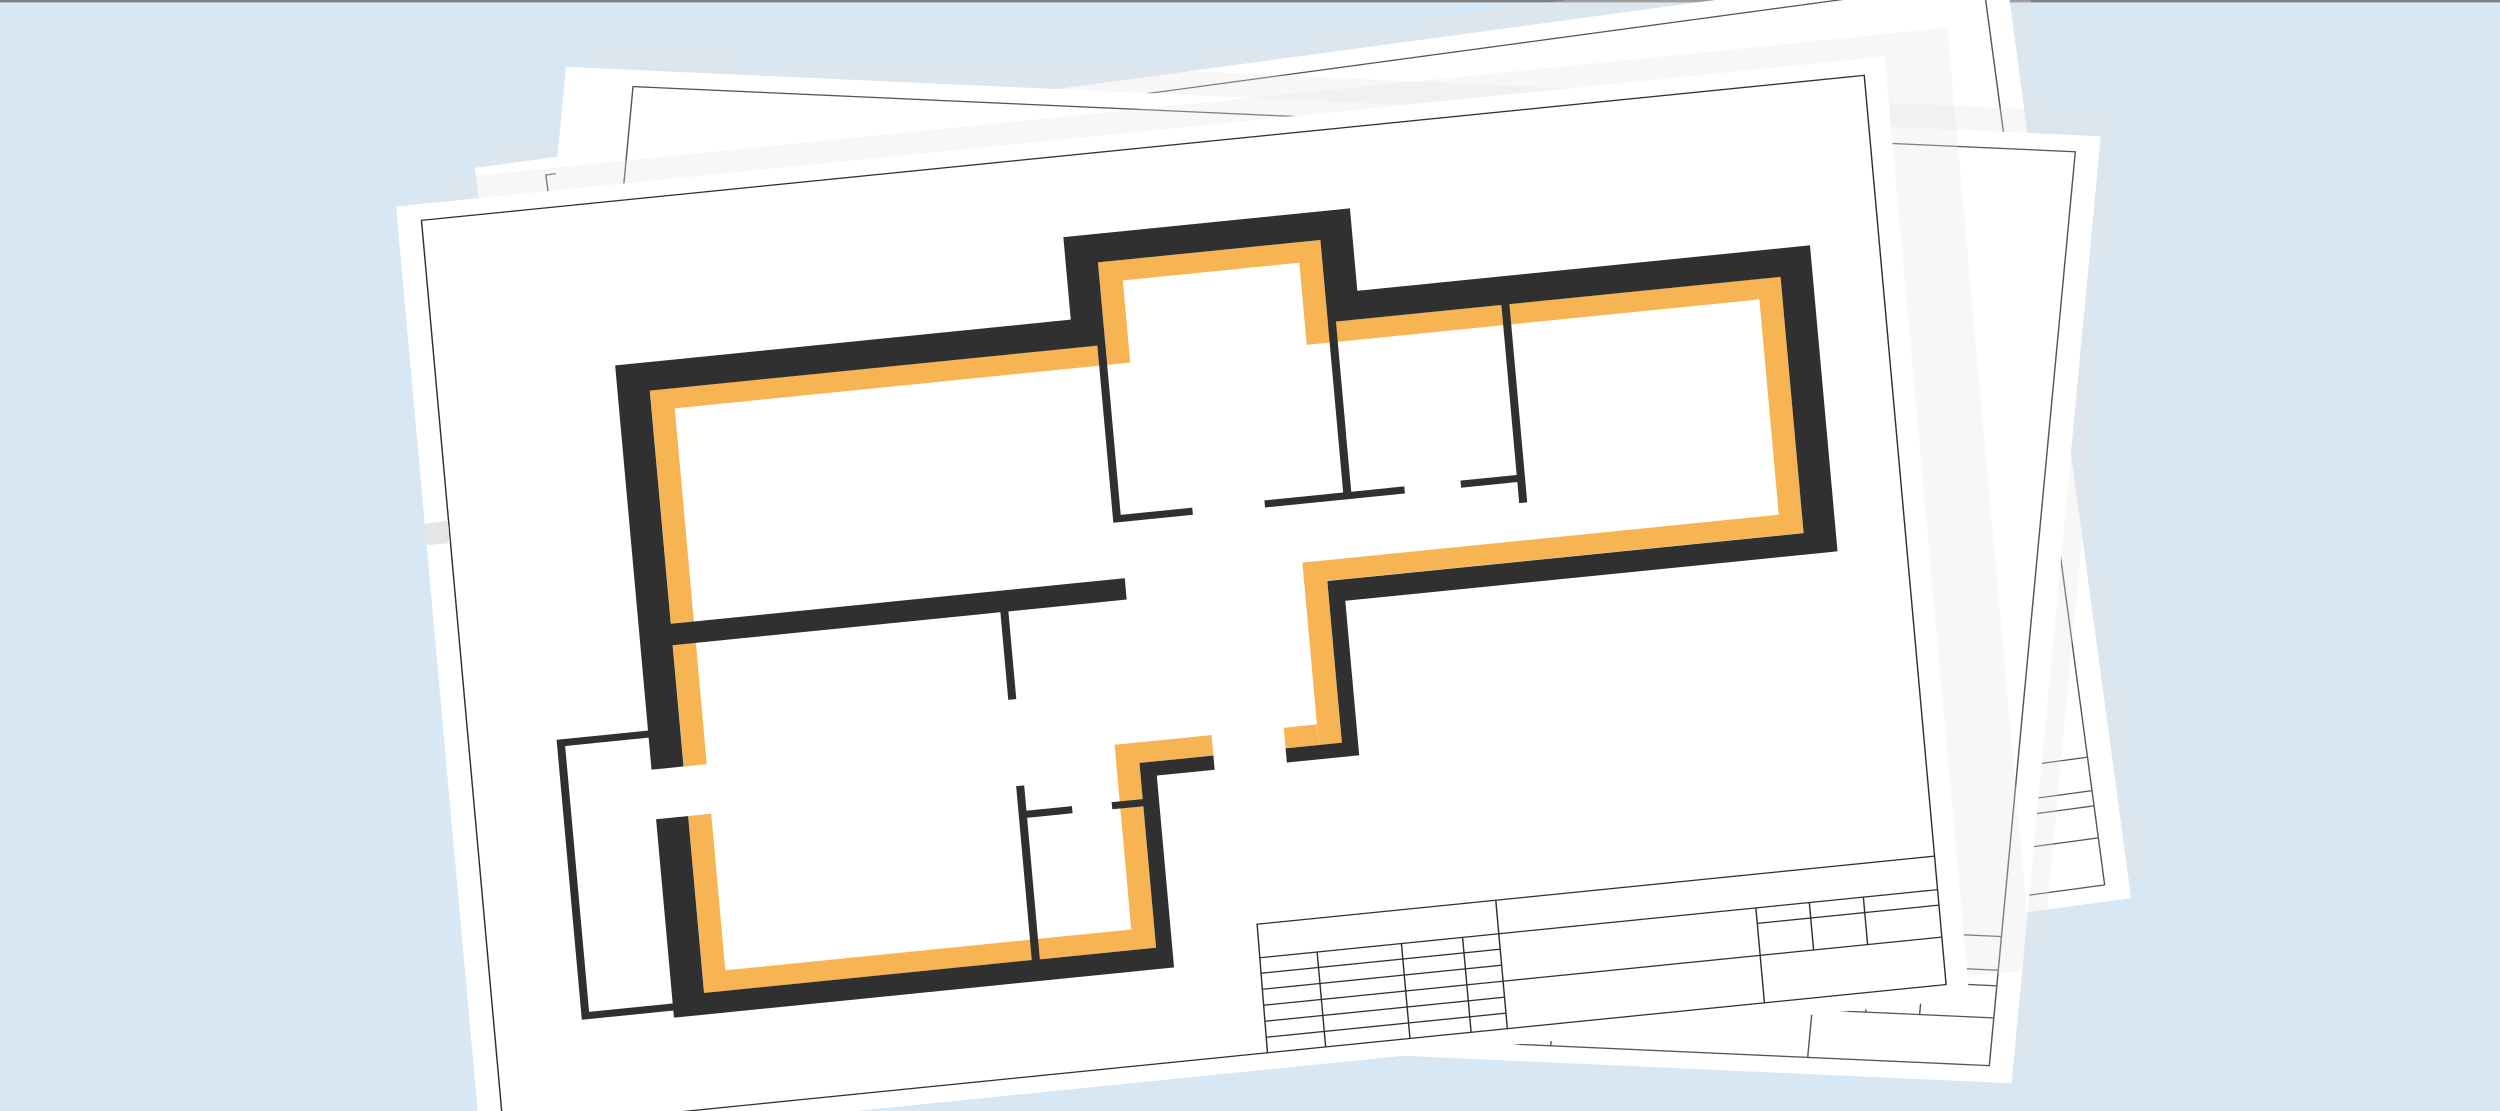 <?xml version="1.0" encoding="UTF-8"?>
<svg id="Layer_5" data-name="Layer 5" xmlns="http://www.w3.org/2000/svg" viewBox="0 0 900 400">
  <rect x="0" y="0" width="900" height="400" fill="#808080" stroke="none"/>
  <defs>
    <style>
      .cls-1 {
        fill: #fff;
      }

      .cls-2 {
        fill: #e5e5e5;
      }

      .cls-3, .cls-4 {
        fill: #303030;
      }

      .cls-5 {
        fill: #d7e7f3;
      }

      .cls-6 {
        fill: #555554;
      }

      .cls-7 {
        opacity: .3;
      }

      .cls-8 {
        opacity: .8;
      }

      .cls-4, .cls-9 {
        fill-rule: evenodd;
      }

      .cls-9 {
        fill: #f5a127;
      }
    </style>
  </defs>
  <g>
    <rect id="Background" class="cls-5" y=".86" width="900" height="400"/>
    <g>
      <g>
        <g>
          <g class="cls-7">
            <rect class="cls-2" x="197.74" y="13.52" width="555.6" height="340.49" transform="translate(-20.36 65.47) rotate(-7.71)"/>
          </g>
          <rect class="cls-1" x="191.27" y="21.62" width="555.6" height="340.49" transform="translate(-21.5 64.68) rotate(-7.71)"/>
          <g>
            <path class="cls-6" d="m240.06,388.89l-.03-.23L196.22,62.81l.26-.03L714.12-7.32l.03.23,43.81,325.85-.26.03-517.65,70.09ZM196.8,63.19l43.72,325.17,516.88-69.99L713.67-6.79,196.8,63.19Z"/>
            <polygon class="cls-6" points="514.06 351.55 508.27 305.28 508.52 305.24 751.46 272.35 751.52 272.8 508.84 305.67 514.57 351.49 514.06 351.55"/>
            <rect class="cls-6" x="508.63" y="300.83" width="245.58" height=".46" transform="translate(-34.57 87.07) rotate(-7.68)"/>
            <rect class="cls-6" x="510.92" y="317.82" width="245.59" height=".46" transform="translate(-36.82 87.53) rotate(-7.68)"/>
            <rect class="cls-6" x="688.4" y="294.3" width="65.75" height=".46" transform="translate(-32.88 98.99) rotate(-7.68)"/>
            <rect class="cls-6" x="689.98" y="293.25" width=".52" height="34.29" transform="translate(-35.2 94.72) rotate(-7.66)"/>
            <polygon class="cls-6" points="600.07 339.91 593.89 293.92 594.41 293.85 600.59 339.84 600.07 339.91"/>
            <rect class="cls-6" x="584.8" y="307.49" width=".52" height="34.29" transform="translate(-38.04 80.86) rotate(-7.66)"/>
            <rect class="cls-6" x="562.87" y="310.46" width=".52" height="34.29" transform="translate(-38.62 77.94) rotate(-7.66)"/>
            <polygon class="cls-6" points="534.92 348.73 530.35 314.74 530.87 314.67 535.44 348.66 534.92 348.73"/>
            <polygon class="cls-6" points="709.14 307.84 706.86 290.84 707.37 290.77 709.66 307.77 709.14 307.84"/>
            <rect class="cls-6" x="727.38" y="288.11" width=".52" height="17.15" transform="translate(-33.04 99.57) rotate(-7.66)"/>
            <rect class="cls-6" x="510.1" y="317.02" width="86.8" height=".46" transform="translate(-37.32 76.54) rotate(-7.65)"/>
            <rect class="cls-6" x="510.86" y="322.75" width="86.8" height=".46" transform="translate(-38.19 76.96) rotate(-7.68)"/>
            <rect class="cls-6" x="512.4" y="334.2" width="86.8" height=".46" transform="translate(-39.59 77) rotate(-7.65)"/>
            <rect class="cls-6" x="513.18" y="339.92" width="86.8" height=".46" transform="translate(-40.46 77.42) rotate(-7.68)"/>
          </g>
        </g>
        <g>
          <g class="cls-7">
            <polygon class="cls-2" points="731.85 381.77 179.32 356.8 211.41 15.86 763.93 40.83 731.85 381.77"/>
          </g>
          <polygon class="cls-1" points="724.18 389.99 171.66 365.02 203.75 24.08 756.27 49.06 724.18 389.99"/>
          <g>
            <path class="cls-6" d="m716.38,383.87h-.26s-519.48-23.49-519.48-23.49l.02-.23L227.65,30.94h.26s519.48,23.49,519.48,23.49l-.02.23-30.98,329.21Zm-519.18-23.93l518.71,23.44,30.92-328.52L228.12,31.42l-30.92,328.52Z"/>
            <polygon class="cls-6" points="472.18 372.6 471.66 372.57 476.49 325.9 476.74 325.91 720.54 336.93 720.5 337.39 476.95 326.39 472.18 372.6"/>
            <polygon class="cls-6" points="719.36 349.52 475.13 338.48 475.18 338.02 719.4 349.06 719.36 349.52"/>
            <polygon class="cls-6" points="717.74 366.69 473.52 355.65 473.56 355.19 717.78 366.23 717.74 366.69"/>
            <polygon class="cls-6" points="718.83 355.12 653.45 352.17 653.49 351.7 718.87 354.66 718.83 355.12"/>
            <polygon class="cls-6" points="651.02 380.68 650.51 380.66 653.74 346.32 654.25 346.35 651.02 380.68"/>
            <polygon class="cls-6" points="558.5 376.5 557.99 376.48 562.36 330.01 562.87 330.04 558.5 376.5"/>
            <polygon class="cls-6" points="545.47 375.91 544.95 375.89 548.18 341.55 548.7 341.58 545.47 375.91"/>
            <polygon class="cls-6" points="523.46 374.92 522.94 374.89 526.18 340.56 526.69 340.58 523.46 374.92"/>
            <polygon class="cls-6" points="493.12 373.55 492.6 373.52 495.84 339.19 496.35 339.21 493.12 373.55"/>
            <polygon class="cls-6" points="671.87 364.39 671.35 364.36 672.97 347.19 673.48 347.22 671.87 364.39"/>
            <polygon class="cls-6" points="691.31 365.26 690.8 365.24 692.41 348.07 692.93 348.1 691.31 365.26"/>
            <polygon class="cls-6" points="560.93 347.98 474.6 344.08 474.65 343.62 560.97 347.52 560.93 347.98"/>
            <polygon class="cls-6" points="560.38 353.77 474.06 349.87 474.1 349.41 560.43 353.31 560.38 353.77"/>
            <polygon class="cls-6" points="559.29 365.34 472.97 361.44 473.01 360.98 559.34 364.88 559.29 365.34"/>
            <polygon class="cls-6" points="558.75 371.12 472.43 367.22 472.47 366.76 558.79 370.66 558.75 371.12"/>
          </g>
        </g>
        <g>
          <g class="cls-7">
            <polygon class="cls-2" points="731.57 349.23 178.86 404.78 148.32 65.58 701.02 10.02 731.57 349.23"/>
          </g>
          <polygon class="cls-1" points="709.04 359.57 173.17 413.52 142.58 74.32 678.45 20.37 709.04 359.57"/>
          <g>
            <path class="cls-3" d="m700.87,354.63l-519.91,52.26-29.51-327.77L671.36,26.86l29.51,327.77Zm-519.43,51.75l518.88-52.15-29.43-326.85L152.01,79.52l29.43,326.85Z"/>
            <polygon class="cls-3" points="456.55 378.96 456.03 379.01 452.28 332.51 696.41 307.97 696.45 308.43 452.83 332.91 456.55 378.96"/>
            <polygon class="cls-3" points="697.54 320.49 453.23 345.05 453.19 344.59 697.5 320.04 697.54 320.49"/>
            <polygon class="cls-3" points="699.08 337.57 454.77 362.13 454.73 361.67 699.04 337.12 699.08 337.57"/>
            <polygon class="cls-3" points="698.04 326.06 632.64 332.64 632.6 332.18 698 325.61 698.04 326.06"/>
            <polygon class="cls-3" points="635.45 360.97 634.93 361.03 631.86 326.87 632.37 326.81 635.45 360.97"/>
            <polygon class="cls-3" points="542.9 370.28 542.38 370.33 538.22 324.1 538.74 324.05 542.9 370.28"/>
            <polygon class="cls-3" points="529.86 371.59 529.34 371.64 526.27 337.48 526.78 337.43 529.86 371.59"/>
            <polygon class="cls-3" points="507.84 373.8 507.33 373.85 504.25 339.69 504.77 339.64 507.84 373.8"/>
            <polygon class="cls-3" points="477.49 376.85 476.98 376.9 473.9 342.74 474.42 342.69 477.49 376.85"/>
            <polygon class="cls-3" points="653.15 341.96 652.63 342.01 651.09 324.93 651.61 324.88 653.15 341.96"/>
            <polygon class="cls-3" points="672.6 340.01 672.08 340.06 670.55 322.98 671.06 322.92 672.6 340.01"/>
            <polygon class="cls-3" points="540.09 341.94 453.74 350.62 453.69 350.16 540.05 341.48 540.09 341.94"/>
            <polygon class="cls-3" points="540.61 347.7 454.25 356.38 454.21 355.92 540.56 347.24 540.61 347.7"/>
            <polygon class="cls-3" points="541.64 359.21 455.29 367.89 455.25 367.43 541.6 358.75 541.64 359.21"/>
            <polygon class="cls-3" points="542.16 364.96 455.81 373.64 455.77 373.18 542.12 364.5 542.16 364.96"/>
          </g>
        </g>
      </g>
      <g class="cls-8">
        <polygon class="cls-9" points="251.16 238.75 254.43 275.11 246.14 275.94 242.86 239.59 242.2 232.23 241.52 224.69 240.86 217.33 234.6 147.83 233.94 140.47 397.92 123.99 395.25 94.42 403.55 93.59 467.09 87.2 475.38 86.37 478.05 115.97 641.02 99.59 641.68 106.95 641.68 106.95 648.66 184.47 649.32 191.83 477.82 209.06 483.07 267.38 474.78 268.22 468.86 202.54 477.16 201.71 640.36 185.3 633.38 107.78 478.71 123.33 478.71 123.3 470.41 124.13 467.75 94.56 404.21 100.94 406.87 130.52 398.58 131.35 242.9 147 249.15 216.5 251.16 238.75"/>
        <polygon class="cls-9" points="401.92 275.47 407.25 334.62 261.11 349.31 256.04 292.92 247.74 293.76 252.82 350.14 253.48 357.5 416.21 341.14 415.54 333.78 410.22 274.64 436.83 271.97 436.17 264.61 401.26 268.12 401.92 275.47"/>
        <polygon class="cls-9" points="462.79 269.36 474.77 268.15 474.11 260.79 462.13 262 462.79 269.36"/>
      </g>
      <g id="layout">
        <path id="plan" class="cls-4" d="m484.63,156.69l-3.69-40.93,59.55-5.99,5.51,61.21-20.23,2.03.23,2.56,20.23-2.03.68,7.59,2.89-.29-.68-7.59-.23-2.56-5.51-61.21,97.61-9.81c2.77,30.74,5.54,61.48,8.31,92.25-57.14,5.74-114.29,11.49-171.47,17.24,1.75,19.4,3.49,38.79,5.24,58.19l-20.27,2.04.46,5.13,26.05-2.62c-.62-6.9-1.21-13.48-5.01-55.62,39.02-3.92,54.18-5.45,59.44-5.97l2.48-.25c7.26-.73,33.43-3.36,115.29-11.59l-5.93-65.88-3.36-37.31-.23-2.56-.4-4.41-5.78.58-157.17,15.8-2.67-29.69-103.17,10.37,2.67,29.69-158.24,15.91-5.78.58.46,5.13c3.03,33.7,8.34,92.57,11.37,126.3v.03s-32.91,3.31-32.91,3.31l9.08,100.79,32.95-3.31.23,2.56c58.07-5.84,116.18-11.68,174.25-17.51l5.78-.58-.69-7.69-5.53-61.38,20.83-2.09-.46-5.13-20.83,2.09-5.78.58.46,5.13.71,7.92-11.19,1.06.23,2.56,11.19-1.06,4.58,50.89-41.84,4.21-.48-5.29-2.72-30.24-1.39-15.42,16.38-1.65-.23-2.56-16.38,1.65-.82-9.11-2.89.29c1.69,18.8,3.94,43.76,5.63,62.56-39.32,3.95-78.68,7.91-117.99,11.86l-5.73-63.68-11.53,1.16,5.97,66.31-30.09,3.02-8.62-95.7,30.05-3.02,1.04,11.54,11.53-1.16-3.93-43.66,117.99-11.86,2.84,31.56,2.89-.29-2.84-31.56,18.83-1.89,17.97-1.81,5.78-.58-.69-7.69-5.78.58-36.8,3.7-2.89.29-117.96,11.86-7.56-83.96,161.13-16.2,5.74,63.78,28.65-2.88-.23-2.56-25.76,2.59c-2.73-30.31-5.46-60.59-8.19-90.9l80.08-8.05c2.73,30.31,5.46,60.59,8.19,90.9l-28.35,2.85.23,2.56c16.79-1.69,33.58-3.37,50.36-5.06l-.23-2.56-19.08,1.95-1.87-20.31Z"/>
      </g>
    </g>
  </g>
  <polygon class="cls-2" points="152.86 188.56 161.2 187.44 161.92 195.48 153.56 196.3 152.86 188.56"/>
</svg>